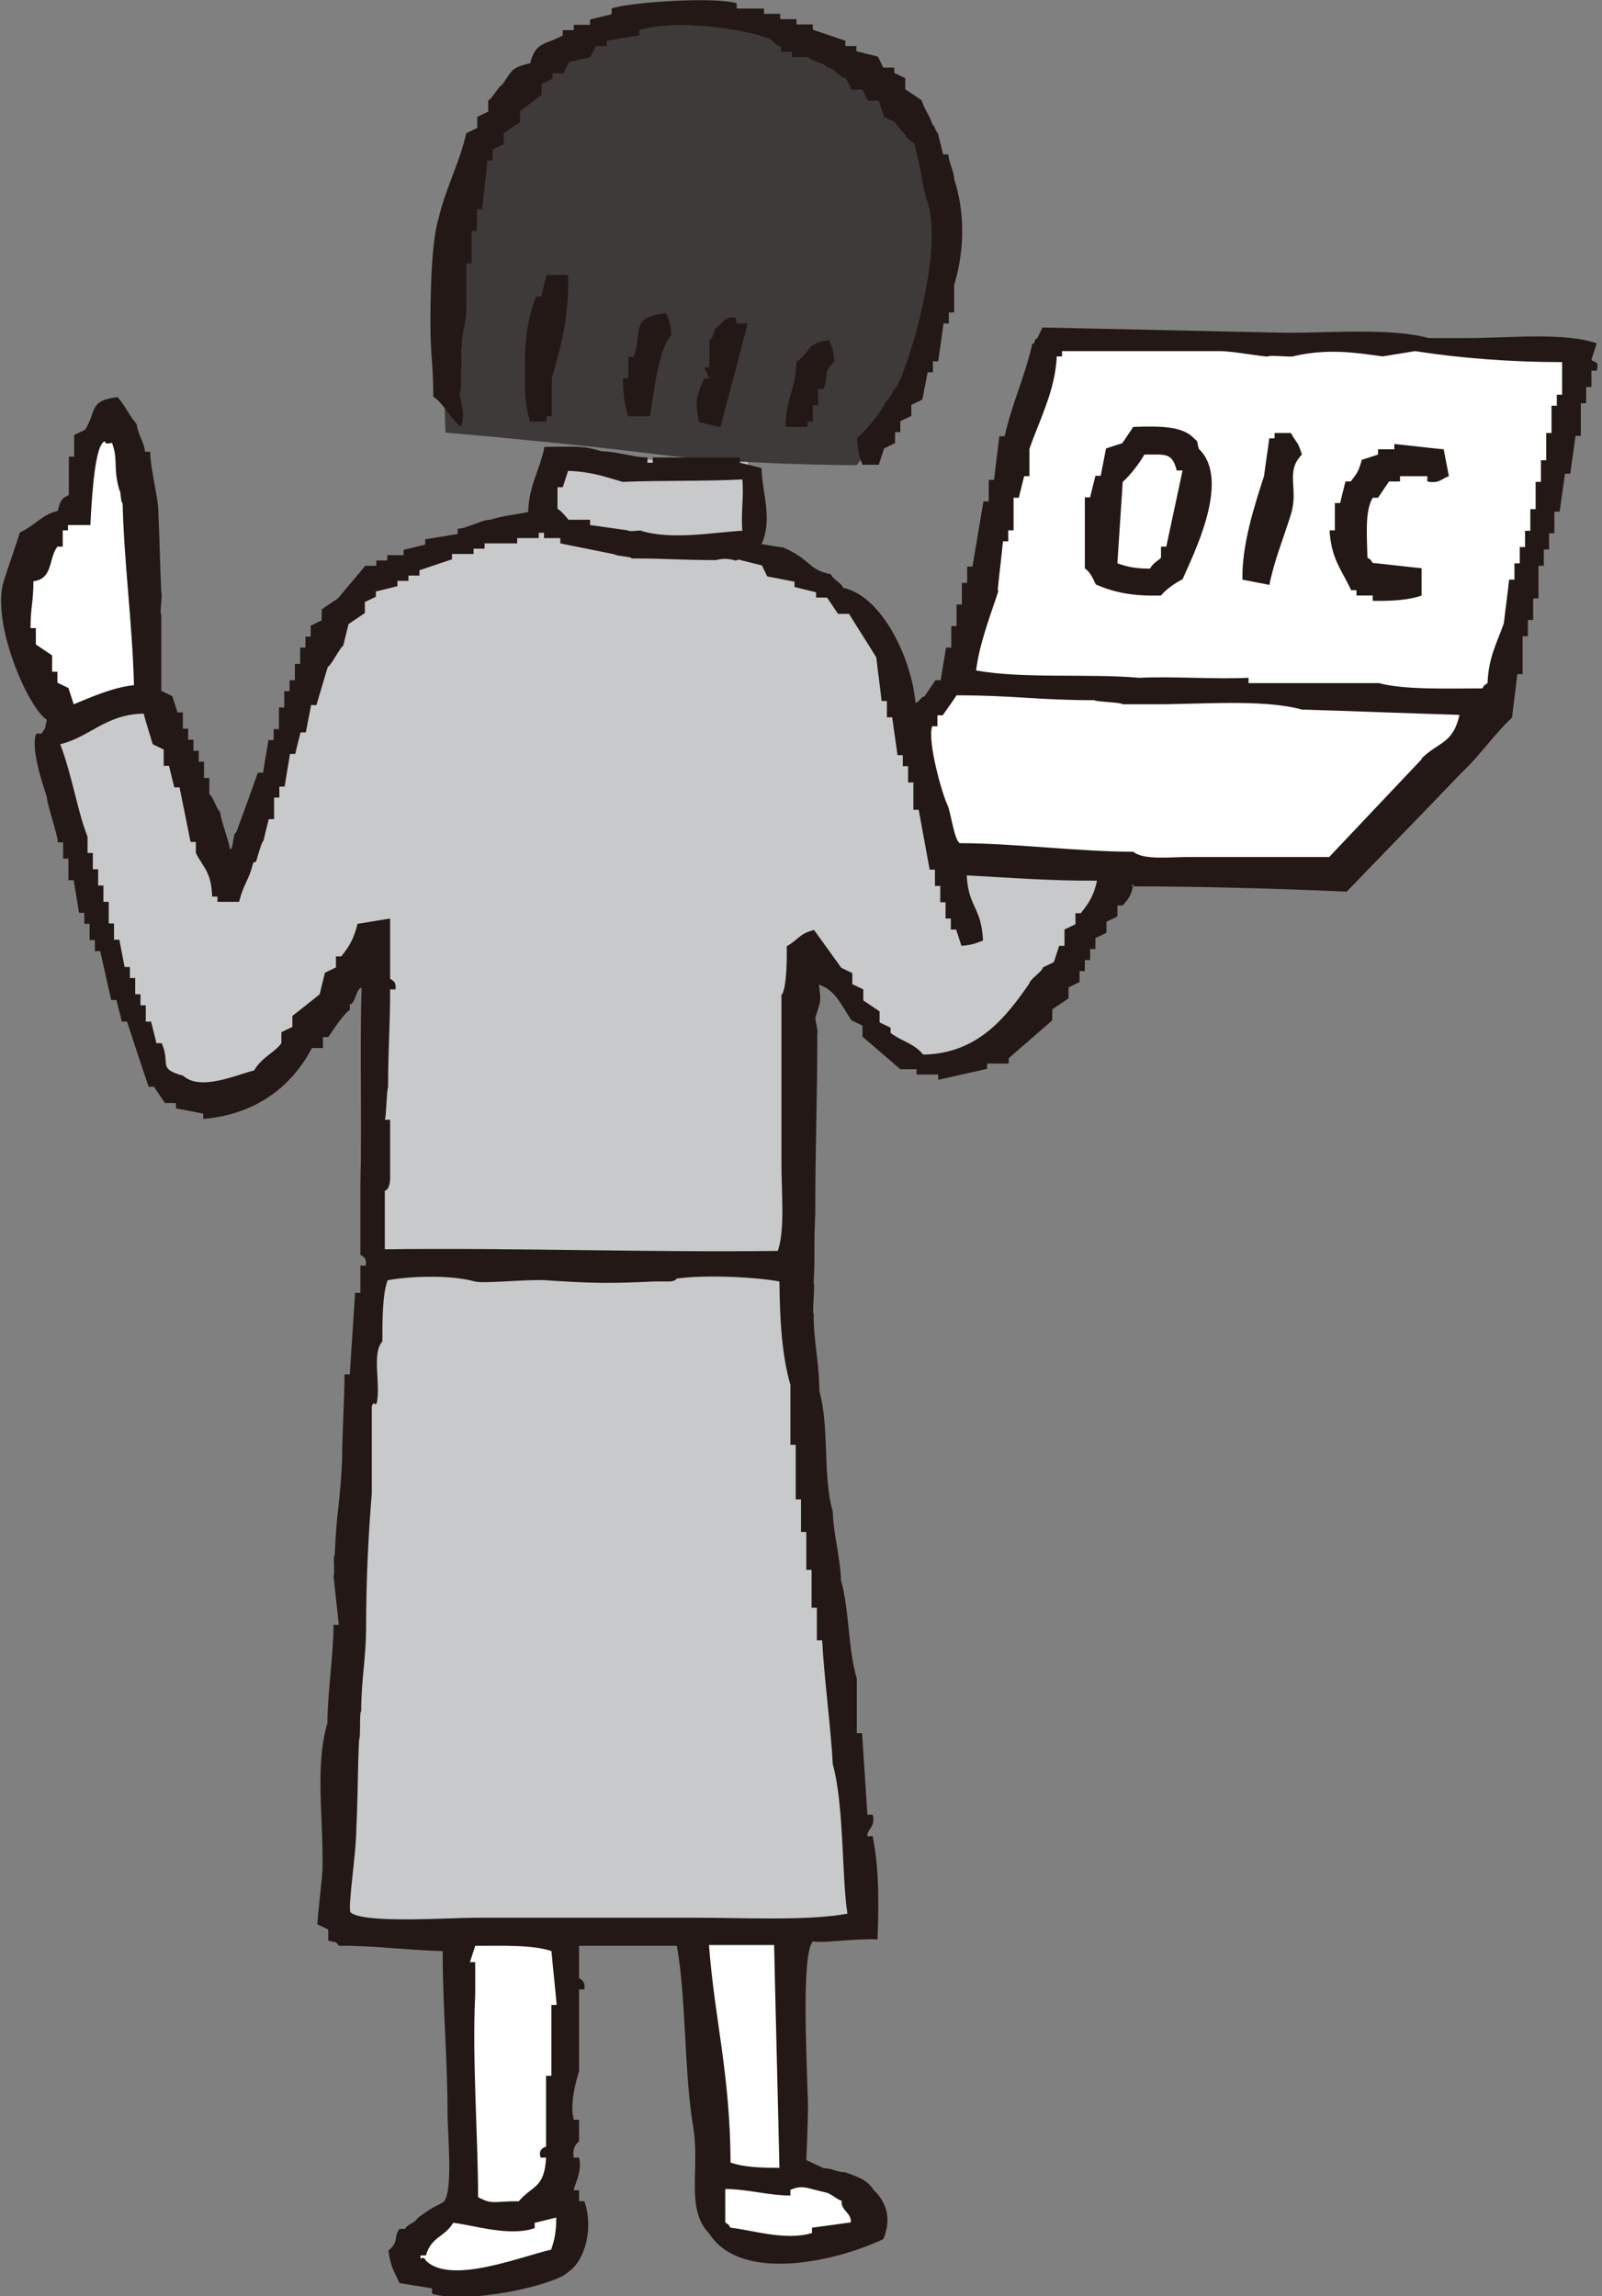<?xml version="1.0" encoding="UTF-8"?>
<svg id="_レイヤー_2" data-name="レイヤー 2" xmlns="http://www.w3.org/2000/svg" viewBox="0 0 39.34 56.37">
  <rect x="0" y="0" width="39.34" height="56.37" fill="#808080" stroke="none"/>
  <defs>
    <style>
      .cls-1 {
        fill: #c8c9ca;
      }

      .cls-1, .cls-2, .cls-3, .cls-4 {
        fill-rule: evenodd;
      }

      .cls-2 {
        fill: #3e3a39;
      }

      .cls-3 {
        fill: #fff;
      }

      .cls-4 {
        fill: #231815;
      }
    </style>
  </defs>
  <g id="_文字" data-name="文字">
    <g>
      <path class="cls-3" d="M3.69,17.08s-.43-6.57-.73-6.72c-.3-.15-.87,.54-.87,.54l-.18,1.69s-1.67,.68-1.69,1.87c-.02,1.19,1.41,3.17,1.41,3.17l2.07-.55Z"/>
      <path class="cls-3" d="M11.12,54.27s-1.34,.64-1.19,1.08,1.14,.64,2.64,.48c1.49-.16,1.43-1.05,1.43-1.05l-.11-.76s-2.1,.55-2.76,.25Z"/>
      <path class="cls-3" d="M20.17,53.38s1.34,.72,1.19,1.22c-.14,.5-1.14,.72-2.64,.54-1.49-.18-1.43-1.18-1.43-1.18l.11-.85s2.1,.62,2.76,.28Z"/>
      <path class="cls-3" d="M11.25,47.53l2.64-.11v6.49s-1.28,.35-1.78,.36-.73-.25-.73-.25l-.12-6.49Z"/>
      <path class="cls-3" d="M17.15,47.6l2.27-.09v5.59s-.07,.3-.5,.31c-.43,.01-1.37-.2-1.37-.2l-.4-5.62Z"/>
      <polygon class="cls-1" points="9.21 31.14 8.23 47.37 21.29 47.37 19.32 31.14 9.21 31.14"/>
      <polygon class="cls-3" points="22.47 17.76 23.46 21.15 32.89 21.55 36.72 17.38 23.4 16.76 22.47 17.76"/>
      <polygon class="cls-3" points="25.7 8.24 39.02 8.55 36.65 17.29 23.31 16.9 25.7 8.24"/>
      <path class="cls-1" d="M18.36,11.33s-1.07,.1-2.27-.03c-1.2-.13-2.29-.14-2.29-.14l-.38,1.57s-4.33,1.11-5.13,2.31c-.8,1.19-2.69,6.49-2.69,6.49l-1.73-4.44-2.23,.66-.41,.61,2.76,8.27s.69,.62,1.71,.27c1.02-.36,2.01-1.66,2.01-1.66l1.57-1.87-.07,7.63,10.1,.16h.18l.25-7.82,.52,.23s1.75,2.49,2.49,2.6c.75,.11,1.62-.05,2.32-.86,.69-.8,2.62-3.99,2.62-3.99l-4.15,.02-.53-1.25s-1.09-4.61-1.76-5.17-1.84-.94-1.84-.94l-.64-.23-.41-2.41Z"/>
      <path class="cls-2" d="M21.53,1.94s-1.92-1.67-4.7-1.66c-2.78,.02-4.34,1.57-5.22,3.99-.88,2.42-.67,6.35-.67,6.35,0,0,3.04,.26,5.16,.53s4.94,.27,4.94,.27c0,0,2.01-2.67,2.14-5,.13-2.33-.94-4.13-1.64-4.49Z"/>
      <path class="cls-4" d="M13.02,1.54c.15-.54,.38-.43,.8-.67v-.13h.27v-.13h.4v-.13l.53-.13V.21c.39-.15,2.5-.3,3.07-.13V.21h.67v.13h.4v.13h.4v.13h.4v.13l.8,.27v.13h.27v.13c.18,.04,.36,.09,.53,.13l.13,.27h.27v.13l.27,.13v.27l.4,.27c.09,.27,.18,.33,.27,.6,.04,0,.09,.2,.13,.2l.13,.53h.13c0,.18,.14,.42,.14,.6,.25,.76,.28,1.7,0,2.61v.67h-.13v.27h-.13c-.04,.31-.09,.62-.13,.93h-.13v.27h-.13c-.04,.22-.09,.45-.13,.67l-.27,.13v.27l-.27,.13v.27h-.13v.27l-.27,.13-.13,.4h-.4c-.08-.21-.12-.32-.13-.67,.2-.13,.55-.6,.67-.8,0-.09,.12-.11,.12-.2,.09-.04,.06-.16,.15-.2,.35-.56,1.16-3.36,.8-4.54-.18-.53-.17-.96-.35-1.49-.04,0-.12-.11-.16-.11-.04-.13-.25-.27-.3-.4l-.27-.13-.13-.4h-.27l-.13-.27h-.27l-.13-.27c-.27-.09-.21-.21-.48-.29-.04-.09-.41-.15-.45-.24h-.4v-.13h-.27v-.13c-.13,0-.24-.22-.38-.22-.49-.19-2.19-.47-3.1-.18v.13c-.27,.04-.53,.09-.8,.13v.13h-.27l-.13,.27c-.18,.04-.36,.09-.53,.13l-.13,.27h-.27v.13c-.09,.04-.18,.09-.27,.13v.27c-.18,.13-.36,.27-.53,.4v.27l-.4,.27v.27l-.27,.13v.27h-.13c-.04,.4-.09,.8-.13,1.2h-.13v.53h-.13v.8h-.13v1.07c0,.49-.11,.51-.11,1-.04,0,.02,.47-.02,.47v.53s-.06,.2-.02,.2c.09,.37,.09,.53,.02,.73-.22-.13-.45-.6-.68-.73,0-.8-.07-1-.07-1.8,0-.84,.03-2.02,.2-2.58,.18-.76,.51-1.34,.68-2.09l.27-.13v-.27l.27-.13v-.27c.13-.09,.22-.31,.35-.4,.26-.37,.2-.4,.72-.53Zm.4,5.21h.53c.03,1-.18,1.79-.4,2.54v.93h-.13v.13h-.4c-.11-.3-.14-.73-.13-1.2,0-.8,.03-1.18,.27-1.87h.13l.13-.53Zm2.54,3.47h-.53c-.09-.25-.13-.52-.13-.93h.13v-.53h.13c.24-.67-.11-.96,.8-1.07,.08,.2,.1,.22,.13,.53-.32,.32-.44,1.46-.53,2Zm2.4-2.27c-.22,.85-.45,1.69-.67,2.54l-.53-.13c-.08-.53-.09-.54,.13-1.07h.13l-.13-.27h.13v-.67s.08,0,.13-.27c.14-.08,.28-.36,.53-.27v.13h.27Zm9.48,13.75c-.07,.3-.11,.34-.27,.53h-.13v.27l-.27,.13v.27l-.27,.13v.27h-.13v.27h-.13v.27h-.13v.27l-.27,.13v.27c-.13,.09-.27,.18-.4,.27v.27c-.36,.31-.71,.62-1.07,.93v.13h-.53v.13c-.4,.09-.8,.18-1.2,.27v-.13h-.53v-.13h-.4c-.31-.27-.62-.53-.93-.8v-.27l-.27-.13c-.31-.47-.39-.72-.8-.88,.04,.39,.07,.33-.08,.79-.04,0,.08,.41,.04,.41,0,1.74-.05,2.7-.05,4.44-.04,.71,0,.98-.04,1.69,.04,0-.04,.76,0,.76,0,.71,.14,1.18,.14,1.89,.25,.87,.08,2.1,.33,2.96,0,.45,.2,1.23,.2,1.68,.21,.73,.17,1.68,.39,2.42v1.34h.13c.04,.67,.09,1.34,.13,2h.13c.08,.31-.15,.36-.13,.53h.13c.18,.89,.14,1.87,.12,2.53-.6-.02-1.34,.1-1.59,.05-.29,.32-.14,3.01-.13,3.7,.03,.31-.01,1.19-.03,1.67,.12,.06,.43,.2,.43,.2,.22,0,.31,.1,.53,.1,.27,.1,.54,.18,.69,.43,.38,.36,.42,.79,.24,1.21-1.13,.54-3.48,1.09-4.27-.13-.6-.62-.22-1.57-.4-2.64-.22-1.29-.17-3.19-.4-4.43h-2.4v.8s.17,.05,.13,.27h-.13v2c-.06,.21-.24,.79-.13,1.2h.13v.53s-.19,.12-.13,.4h.13c.09,.35-.14,.72-.13,.8h.13v.27h.13c.23,.66,.02,1.46-.4,1.74-.31,.32-2.47,.8-3.34,.53v-.13l-.8-.13c-.13-.3-.22-.38-.27-.8,.27-.23,.11-.31,.27-.53h.13c.09-.13,.23-.13,.32-.27,.44-.33,.45-.27,.64-.4,.23-.26,.09-1.67,.09-2.15,0-1.38-.12-2.62-.12-4-.96-.03-1.72-.14-2.54-.13-.15-.15,0-.05-.27-.13v-.27l-.27-.13c.04-.45,.09-.89,.13-1.34,.02-1.39-.19-2.53,.12-3.6,0-.71,.15-1.69,.15-2.41h.13c-.04-.4-.09-.8-.13-1.2,.04,0-.02-.51,.03-.51,.04-1.07,.13-1.25,.18-2.32,0-.58,.06-1.54,.06-2.12h.13c.04-.67,.09-1.34,.13-2h.13v-.67h.13c.04-.23-.12-.23-.13-.27v-1.74c.04-1.47-.02-3.35,.03-4.81-.13,0-.16,.41-.29,.41v.13c-.21,.17-.37,.45-.53,.67h-.13v.27h-.27c-.49,.93-1.36,1.63-2.67,1.74v-.13l-.67-.13v-.13h-.27c-.09-.13-.18-.27-.27-.4h-.13c-.18-.53-.36-1.07-.53-1.6h-.13c-.04-.18-.09-.36-.13-.53h-.13c-.09-.4-.18-.8-.27-1.2h-.13v-.27h-.13v-.4h-.13v-.27h-.13c-.04-.27-.09-.53-.13-.8h-.13v-.53h-.13v-.4h-.13c0-.18-.27-.94-.27-1.12-.09-.26-.41-1.21-.26-1.55h.13c.14-.22,.05-.02,.13-.34-.47-.3-1.37-2.38-1.06-3.4,.13-.4,.27-.8,.4-1.2,.39-.18,.51-.42,.93-.53,.08-.4,.23-.32,.27-.4v-.93h.13v-.53l.27-.13c.29-.47,.09-.72,.8-.8,.22,.27,.25,.4,.47,.67,0,.18,.2,.49,.2,.67h.13c0,.45,.2,1.09,.2,1.53,.04,.89,.03,1.05,.07,1.94,.04,0-.05,.53,0,.53v1.87l.27,.13,.13,.4h.13v.4h.13v.27h.13v.27h.13v.27h.13v.4h.13v.4c.09,.04,.18,.38,.26,.42,.04,.27,.2,.66,.25,.93,.09,0,.06-.41,.15-.41,.18-.49,.36-.98,.53-1.47h.13c.04-.27,.09-.53,.13-.8h.13v-.27h.13v-.53h.13v-.4h.13v-.27h.13v-.4h.13v-.4h.13v-.27h.13v-.27l.27-.13v-.27l.4-.27c.22-.27,.45-.53,.67-.8h.27v-.13h.27v-.13h.4v-.13l.53-.13v-.13c.27-.04,.53-.09,.8-.13v-.13c.22,0,.58-.22,.8-.22,.31-.1,.53-.11,.93-.19,.02-.67,.28-1,.4-1.6,.78,0,.91-.04,1.41,.11,.36,0,.77,.15,1.12,.15v.13h.13v-.13h2.14v.13c.18,.04,.36,.09,.53,.13,.02,.66,.28,1.24,0,1.87,.04,0,.49,.08,.53,.08,.7,.3,.59,.54,1.18,.66,0,.09,.29,.24,.29,.33,.97,.2,1.69,1.76,1.78,2.82,.09,0,.13-.15,.22-.15l.27-.4h.13c.04-.27,.09-.53,.13-.8h.13v-.53h.13v-.53h.13v-.53h.13v-.4h.13c.09-.53,.18-1.07,.27-1.6h.13v-.53h.13c.04-.36,.09-.71,.13-1.07h.13c.18-.8,.5-1.47,.68-2.27,.09,0,.03-.13,.12-.13l.13-.27c2,.04,4.01,.09,6.01,.13,1.11,0,2.58-.12,3.47,.13h.93c1.01,0,2.43-.15,3.2,.13-.04,.13-.09,.27-.13,.4,.05,.08,.21,.01,.13,.27h-.13v.4h-.13v.4h-.13v.8h-.13c-.04,.31-.09,.62-.13,.93h-.13c-.04,.31-.09,.62-.13,.93h-.13v.53h-.13v.4h-.13v.4h-.13v.8h-.13v.53h-.13v.4h-.13v.93h-.13c-.04,.36-.09,.71-.13,1.07-.4,.36-.84,.99-1.24,1.35-1.02,1.07-1.79,1.85-2.82,2.92-1.5-.07-3.58-.13-5.29-.13Zm-8.55-11.22c.01-.75,.24-.85,.27-1.6,.36-.24,.22-.46,.8-.53,.08,.2,.1,.22,.13,.53-.3,.27-.11,.28-.27,.67h-.13v.4h-.13v.4h-.13v.13h-.53Zm5.21,4.01c.04-.4,.09-.8,.13-1.2h.13v-.27h.13v-.8h.13c.04-.18,.09-.36,.13-.53h.13v-.67c.22-.65,.64-1.44,.67-2.27h.13v-.13h3.87c.36,0,1.09,.15,1.2,.13,0-.04,.63,.03,.63-.01,.85-.19,1.53-.08,2.17,.01l.8-.13c1.08,.17,2.35,.27,3.61,.27v.8h-.13v.27h-.13v.67h-.13v.67h-.13v.53h-.13v.67h-.13v.53h-.13v.4h-.13v.4h-.13v.4h-.13c-.04,.36-.09,.71-.13,1.07-.16,.46-.38,.84-.4,1.47-.15,.11-.02-.02-.13,.13-.84,0-1.91,.04-2.54-.13h-3.2v-.13c-.85,.04-1.84-.04-2.68,0-1.27-.11-2.84,.03-4.01-.18,.08-.67,.37-1.4,.55-1.96Zm3.34-4.01c.6-.02,1.18-.03,1.47,.27,.15,.15,.05,0,.13,.27,.8,.76-.14,2.6-.4,3.2-.19,.1-.4,.24-.53,.4-.72,.02-1.15-.08-1.6-.27-.08-.17-.13-.29-.27-.4v-1.74h.13c.04-.18,.09-.36,.13-.53h.13l.13-.67,.4-.13,.27-.4Zm-25.34,.41c.15-.15-.02,.06,.25-.02,.16,.43,.02,.59,.18,1.16,.04,0,.03,.32,.08,.32,.04,1.51,.24,2.96,.28,4.47-.54,.06-1.06,.3-1.48,.47l-.13-.4-.27-.13v-.27h-.13v-.4c-.13-.09-.27-.18-.4-.27v-.4h-.13c0-.53,.07-.61,.07-1.15,.49-.06,.37-.57,.59-.85h.13v-.4h.13v-.13c.13,0,.41,0,.55,0,.02-.45,.09-1.78,.29-2Zm28.68,3.47l-.67-.13c-.02-.86,.31-1.86,.53-2.54,.04-.31,.09-.62,.13-.93h.13v-.13h.4c.13,.24,.18,.21,.27,.53-.42,.43-.07,.83-.27,1.47-.16,.52-.42,1.16-.53,1.74Zm4.27-3.34l.13,.67c-.18,.06-.23,.19-.53,.13v-.13h-.67v.13h-.27c-.09,.13-.18,.27-.27,.4h-.13c-.2,.32-.14,.96-.13,1.47,.15,.11,.02-.02,.13,.13,.4,.04,.8,.09,1.2,.13v.67c-.3,.11-.73,.14-1.2,.13v-.13h-.4v-.13h-.13c-.23-.5-.49-.76-.53-1.47h.13v-.67h.13c.04-.18,.09-.36,.13-.53h.13c.15-.2,.19-.23,.27-.53l.4-.13v-.13h.4v-.13c.4,.04,.8,.09,1.2,.13Zm-6.54,.53h.13c-.13,.62-.27,1.25-.4,1.87h-.13v.27c-.04,.06-.19,.12-.27,.27-.38,0-.57-.05-.8-.13,.04-.67,.09-1.34,.13-2,.16-.13,.43-.48,.53-.67,.55,0,.68-.05,.8,.4Zm-13.17,1.47s-.32,.04-.32,0c-.31-.04-.62-.09-.93-.13v-.13h-.53s-.16-.21-.27-.27v-.53h.13c.04-.13,.09-.27,.13-.4,.59,.02,.92,.15,1.34,.27,.93-.04,2-.01,2.94-.06,.04,.45-.04,.81,0,1.26-.65,.03-1.72,.24-2.49,0ZM6.29,21.15s.14-.51,.18-.51c.04-.18,.09-.36,.13-.53h.13v-.53h.13v-.27h.13c.04-.27,.09-.53,.13-.8h.13c.04-.18,.09-.36,.13-.53h.13c.04-.22,.09-.45,.13-.67h.13c.13-.45,.15-.5,.28-.94,.09-.04,.3-.48,.38-.52,.04-.18,.09-.36,.13-.53,.13-.09,.27-.18,.4-.27v-.27l.27-.13v-.13c.18-.04,.36-.09,.53-.13v-.13h.27v-.13h.27v-.13c.27-.09,.53-.18,.8-.27v-.13h.53v-.13h.27v-.13h.8v-.13h.53v-.13h.13v.13h.4v.13c.45,.09,.89,.18,1.34,.27,0,.04,.41,.05,.41,.1,.98,0,1.09,.04,2.07,.04,.18-.04,.26-.04,.45,0,0,.04,.15-.04,.15,0,.18,.04,.36,.09,.53,.13l.13,.27c.22,.04,.45,.09,.67,.13v.13l.53,.13v.13h.27c.09,.13,.18,.27,.27,.4h.27c.22,.36,.45,.71,.67,1.07,.04,.36,.09,.71,.13,1.07h.13v.4h.13c.04,.31,.09,.62,.13,.93h.13v.27h.13v.4h.13v.67h.13c.09,.49,.18,.98,.27,1.47h.13v.4h.13v.4h.13v.4h.13v.27h.13l.13,.4c.32-.03,.33-.06,.53-.13-.04-.83-.36-.81-.4-1.6,.94,.05,2.09,.14,3.2,.13-.08,.37-.2,.55-.4,.8h-.13v.27l-.27,.13v.4h-.13l-.13,.4-.27,.13c0,.09-.33,.3-.33,.39-.56,.81-1.26,1.73-2.61,1.75-.23-.28-.5-.31-.8-.53v-.13l-.27-.13v-.27l-.4-.27v-.27l-.27-.13v-.27c-.09-.04-.18-.09-.27-.13-.22-.31-.45-.62-.67-.93-.38,.1-.38,.24-.67,.4,.01,.59-.03,1.09-.13,1.2v4.14c0,.72,.09,1.63-.09,2.14-3.2,.04-6.45-.08-9.65-.04v-1.44s.11,0,.13-.27v-1.47h-.13c.04-.09,.04-.71,.08-.8,0-.98,.05-1.42,.05-2.4h.13c.04-.23-.13-.23-.13-.27v-1.47c-.27,.04-.53,.09-.8,.13-.09,.37-.2,.55-.4,.8h-.13v.27l-.27,.13-.13,.53c-.22,.18-.45,.36-.67,.53v.27l-.27,.13v.27c-.16,.23-.48,.34-.67,.67-.39,.09-1.32,.52-1.74,.13-.65-.18-.3-.29-.53-.8h-.13c-.04-.18-.09-.36-.13-.53h-.13v-.4h-.13v-.27h-.13v-.4h-.13v-.27h-.13l-.13-.67h-.13v-.4h-.13v-.53h-.13v-.4h-.13v-.4h-.13v-.4h-.13v-.4c-.26-.66-.36-1.44-.67-2.27,.72-.17,1.12-.74,2.05-.75,.04,.18,.17,.57,.22,.75l.27,.13v.4h.13l.13,.53h.13c.09,.45,.18,.89,.27,1.34h.13v.27c.18,.36,.38,.46,.4,1.07h.13v.13h.53c.13-.49,.22-.47,.35-.96Zm28.62-2.51c-.76,.8-1.51,1.6-2.27,2.4h-3.47c-.45,0-1.09,.08-1.34-.13-1.34,0-2.93-.21-4.26-.21-.14-.08-.22-.76-.3-.93-.13-.26-.5-1.56-.38-1.94h.13v-.27h.13c.09-.13,.25-.35,.34-.49,1.38,0,2.01,.12,3.39,.12,0,.04,.68,.05,.68,.1h.67c1.2,.01,2.77-.14,3.74,.13,1.29,.04,2.58,.09,3.87,.13-.16,.72-.52,.66-.93,1.07Zm-17.76,28.44h-5.47c-.66,0-2.75,.15-3.07-.13-.08-.1,.14-1.44,.14-2.07,.04-.71,.03-1.48,.07-2.19,.04,0,0-.68,.05-.68,0-.8,.12-1.28,.12-2.08,0-1.13,.06-2.33,.14-3.26v-2.14c.05-.18,.1,.05,.13-.13,.08-.5-.13-1.17,.13-1.47,0-.51,0-1.17,.13-1.5,.47-.09,1.49-.15,2.14,.03,.2,.06,1.31-.06,1.74-.03,1.17,.08,1.62,.08,2.67,.03h.4s.14-.02,.14-.07c.69-.1,1.95-.04,2.53,.07,.01,.95,.06,1.81,.27,2.54v1.47h.13v1.34h.13v.8h.13v.93h.13v.93h.13v.8h.13c.04,.85,.22,2.2,.26,3.04,.28,1,.22,2.8,.36,3.67-.95,.18-2.54,.1-3.69,.1Zm-3.61,.8c.04,.45,.09,.89,.13,1.34h-.13v1.74h-.13v1.74s-.22,.05-.13,.27h.13c-.04,.76-.33,.67-.67,1.07-.64,0-.64,.09-1-.1,0-1.51-.15-3.44-.07-4.97v-.8h-.13l.13-.4c.64,0,1.42-.03,1.87,.13Zm5.47-.13c.04,1.82,.09,3.65,.13,5.47-.48,0-.9-.02-1.2-.13-.01-2.18-.39-3.5-.53-5.34h1.6Zm.4,6.14v-.13c.31-.13,.39-.04,.89,.07,.13,.04,.24,.16,.37,.2-.04,.22,.26,.31,.22,.53-.27,.04-.68,.09-.95,.13v.13c-.65,.2-1.5-.08-2-.13-.11-.15,.02-.02-.13-.13v-.82c.53,0,1.07,.16,1.6,.16Zm-5.88,1.34c-.72,.16-2.46,.87-3.07,.27-.08-.17-.16,.05-.13-.13h.13c.13-.46,.45-.44,.67-.8,.48,.05,1.38,.35,2,.13v-.13c.18-.04,.36-.09,.53-.13,0,.38-.05,.57-.13,.8Z"/>
    </g>
  </g>
</svg>